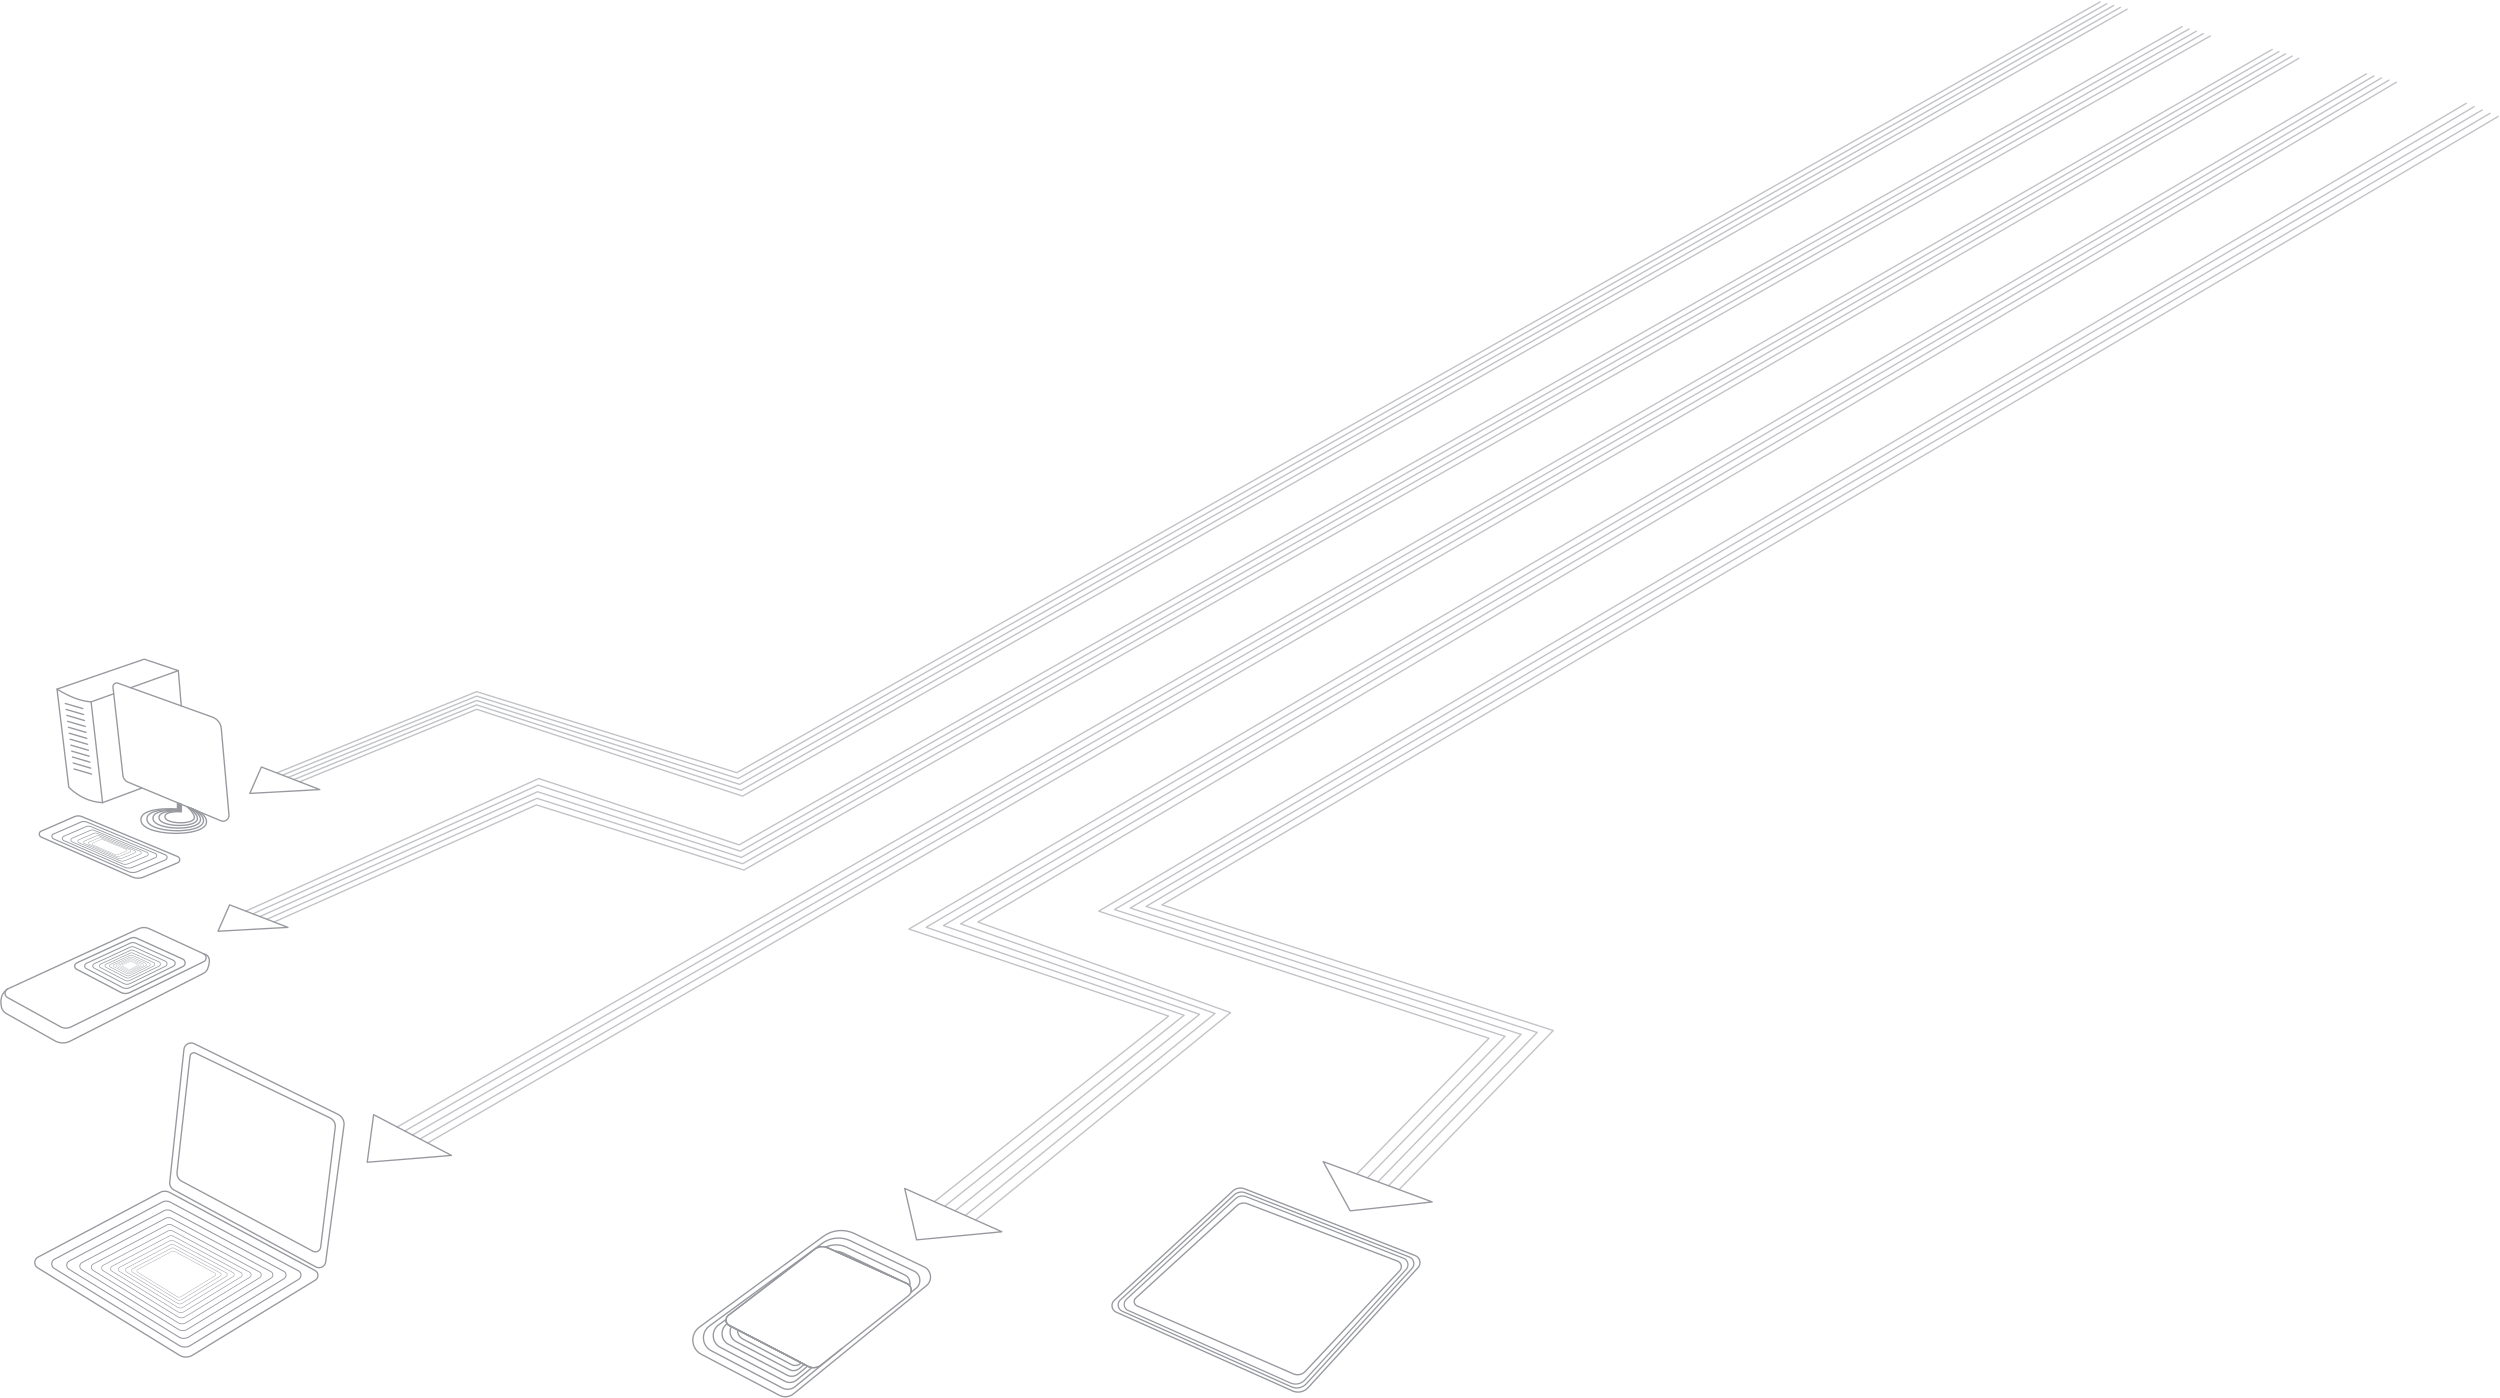 <?xml version="1.0" encoding="UTF-8"?> <svg xmlns="http://www.w3.org/2000/svg" width="1681" height="940" viewBox="0 0 1681 940" fill="none"><g opacity="0.6"><path d="M167.977 533.478L175.775 515.738L215.022 530.917L167.977 533.478Z" stroke="#51555F" stroke-width="0.917" stroke-linecap="round" stroke-linejoin="round"></path><path d="M146.578 626.164L154.377 608.424L193.592 623.571L146.578 626.164Z" stroke="#51555F" stroke-width="0.917" stroke-linecap="round" stroke-linejoin="round"></path><path opacity="0.6" d="M186.546 519.532L320.483 465.078L495.402 519.532L1412.14 1.29M190.304 521.082L320.483 468.051L496.381 523.485L1416.66 2.491M194.03 522.631L320.483 470.992L497.391 527.438L1421.21 3.725M197.787 524.149L320.483 473.964L498.37 531.359L1425.72 4.958M201.544 525.698L320.483 476.936L499.349 535.312L1430.27 6.159M165.266 612.661L362.255 523.485L496.981 568.073L1467.3 17.86M170.035 614.495L361.846 527.913L497.771 572.31L1472.01 19.442M174.771 616.297L361.467 532.371L498.561 576.548L1476.74 21.022M179.538 618.132L361.056 536.799L499.35 580.785L1481.48 22.604M184.304 619.966L360.676 541.226L500.137 585.023L1486.21 24.153M266.934 757.871L1527.83 33.229M272.111 760.528L1532.31 34.716M277.258 763.216L1536.76 36.202M282.437 765.872L1541.25 37.719M287.582 768.56L1545.73 39.205M628.456 807.867L785.757 683.211L611.154 624.709L1591.2 49.641M635.339 810.997L796.176 682.642L622.741 623.507L1596.22 51.064M642.223 814.128L806.565 682.04L634.361 622.337L1601.24 52.455M649.105 817.227L816.983 681.471L645.948 621.167L1606.29 53.879M655.989 820.357L827.404 680.902L657.536 619.966L1611.31 55.27M912.463 789.209L1001.19 698.137L738.775 612.661L1658.26 69.5M919.534 791.897L1011.98 696.84L749.414 611.586L1663.63 71.713M926.608 794.585L1022.78 695.512L760.024 610.542L1669 73.927M933.681 797.241L1033.61 694.215L770.666 609.467L1674.33 76.141M940.72 799.93L1044.41 692.919L781.272 608.424L1679.7 78.354" stroke="#51555F" stroke-width="0.917" stroke-linecap="round" stroke-linejoin="round"></path><path d="M246.914 781.494L251.24 749.523L303.558 776.908L246.914 781.494Z" stroke="#51555F" stroke-width="0.917" stroke-linecap="round" stroke-linejoin="round"></path><path d="M616.332 833.671L608.312 799.107L673.639 828.232L616.332 833.671Z" stroke="#51555F" stroke-width="0.917" stroke-linecap="round" stroke-linejoin="round"></path><path d="M907.85 814.16L889.695 781.051L963.01 808.183L907.85 814.16Z" stroke="#51555F" stroke-width="0.917" stroke-linecap="round" stroke-linejoin="round"></path><path d="M538.816 916.363L538.122 916.933C536.448 918.292 534.112 918.545 532.186 917.533L499.507 900.362C497.012 899.066 495.781 896.536 495.907 894.069L538.816 916.332V916.363Z" stroke="#51555F" stroke-width="0.917" stroke-linecap="round" stroke-linejoin="round"></path><path d="M540.834 917.439L537.329 920.286C535.498 921.772 532.908 922.056 530.825 920.95L494.893 902.071C491.073 900.047 489.936 895.43 491.799 891.983L495.872 894.102L538.781 916.364L540.834 917.439Z" stroke="#51555F" stroke-width="0.917" stroke-linecap="round" stroke-linejoin="round"></path><path d="M543.077 918.608L536.51 923.953C534.489 925.597 531.647 925.881 529.342 924.68L489.875 903.967C484.539 901.153 484.002 893.721 488.865 890.148L488.96 890.085C489.307 890.528 489.749 890.939 490.285 891.223L491.801 892.014L495.874 894.133L538.783 916.395L540.835 917.47L543.077 918.64V918.608Z" stroke="#51555F" stroke-width="0.917" stroke-linecap="round" stroke-linejoin="round"></path><path d="M603.889 860.36L561.391 841.229C563.411 841.292 565.464 841.798 567.358 842.715L602.721 859.633C603.163 859.854 603.542 860.107 603.889 860.36Z" stroke="#51555F" stroke-width="0.917" stroke-linecap="round" stroke-linejoin="round"></path><path d="M545.952 919.558L535.627 927.97C533.385 929.804 530.291 930.089 527.765 928.761L484.383 905.992C478.51 902.925 477.91 894.735 483.246 890.845L488.172 887.24C488.045 888.252 488.33 889.264 488.961 890.086C489.308 890.529 489.75 890.94 490.287 891.225L491.802 892.015L495.876 894.134L538.784 916.396L540.837 917.471L543.078 918.641L543.268 918.768C544.121 919.21 545.004 919.495 545.92 919.622L545.952 919.558Z" stroke="#51555F" stroke-width="0.917" stroke-linecap="round" stroke-linejoin="round"></path><path d="M611.69 864.567C611.216 863.903 610.584 863.365 609.763 863.017L603.89 860.361L561.392 841.229L556.561 839.047C556.088 838.858 555.614 838.668 555.141 838.573C559.656 836.517 564.897 836.518 569.475 838.7L608.343 857.262C611.216 858.653 612.416 861.784 611.658 864.567H611.69Z" stroke="#51555F" stroke-width="0.917" stroke-linecap="round" stroke-linejoin="round"></path><path d="M614.565 854.7L571.846 834.272C565.657 831.331 558.364 831.995 552.838 836.043L477.029 891.572C471.157 895.872 471.82 904.853 478.261 908.237L525.937 933.25C528.747 934.705 532.126 934.388 534.588 932.396L566.225 906.656L552.08 917.882C550.312 919.273 548.07 919.874 545.923 919.589C545.008 919.463 544.092 919.178 543.271 918.735L543.082 918.609L540.84 917.439L538.788 916.364L495.879 894.101L491.806 891.983L490.29 891.192C489.753 890.908 489.28 890.528 488.964 890.054C488.333 889.232 488.049 888.188 488.175 887.208C488.301 886.164 488.775 885.184 489.722 884.457L547.723 840.059C549.87 838.414 552.617 837.877 555.175 838.572C555.648 838.667 556.122 838.857 556.595 839.047L561.426 841.229L603.924 860.36L609.797 863.016C610.618 863.396 611.249 863.934 611.723 864.566C612.702 865.863 612.923 867.602 612.386 869.12L615.986 866.21C619.869 863.048 619.143 856.882 614.628 854.7H614.565Z" stroke="#51555F" stroke-width="0.917" stroke-linecap="round" stroke-linejoin="round"></path><path d="M621.351 851.854L574.433 829.402C567.644 826.145 559.625 826.904 553.562 831.363L470.271 892.363C463.829 897.074 464.555 906.94 471.628 910.672L524.009 938.183C527.104 939.796 530.829 939.417 533.545 937.235L622.898 864.503C627.193 861.025 626.372 854.257 621.383 851.854H621.351ZM610.806 871.239L566.255 906.624L552.11 917.85C550.342 919.242 548.1 919.842 545.953 919.558C545.037 919.431 544.122 919.147 543.301 918.704L543.111 918.577L540.87 917.407L538.817 916.332L495.908 894.07L491.835 891.951L490.32 891.161C489.783 890.876 489.309 890.497 488.994 890.022C488.362 889.2 488.078 888.157 488.204 887.176C488.331 886.133 488.805 885.153 489.752 884.425L547.753 840.027C549.9 838.383 552.647 837.845 555.204 838.541C555.678 838.636 556.151 838.826 556.625 839.015L561.456 841.197L603.954 860.329L609.827 862.985C610.648 863.365 611.279 863.902 611.753 864.535C612.732 865.831 612.953 867.571 612.416 869.088C612.132 869.879 611.627 870.606 610.869 871.207L610.806 871.239Z" stroke="#51555F" stroke-width="0.917" stroke-linecap="round" stroke-linejoin="round"></path><path d="M757.276 873.768L830.686 806.064C832.675 804.23 835.516 803.693 838.011 804.673L943.783 846.067C946.814 847.237 947.698 851.126 945.52 853.53L877.383 927.906C874.92 930.594 871.037 931.384 867.722 929.93L758.508 881.136C755.603 879.84 754.971 875.95 757.308 873.8L757.276 873.768Z" stroke="#51555F" stroke-width="0.843" stroke-linecap="round" stroke-linejoin="round"></path><path d="M753.363 874.021L829.835 803.471C831.887 801.573 834.856 801.004 837.445 802.048L947.605 845.181C950.763 846.414 951.679 850.43 949.405 852.928L878.427 930.403C875.87 933.186 871.797 934.04 868.355 932.49L754.594 881.673C751.563 880.313 750.901 876.297 753.332 874.021H753.363Z" stroke="#51555F" stroke-width="0.88" stroke-linecap="round" stroke-linejoin="round"></path><path d="M749.287 874.305L828.916 800.846C831.063 798.853 834.158 798.284 836.841 799.359L951.612 844.263C954.896 845.56 955.875 849.734 953.475 852.359L879.561 933.059C876.909 935.969 872.678 936.854 869.047 935.241L750.55 882.305C747.393 880.882 746.698 876.708 749.255 874.336L749.287 874.305Z" stroke="#51555F" stroke-width="0.917" stroke-linecap="round" stroke-linejoin="round"></path><path d="M763.686 872.787L831.665 810.712C833.559 808.973 836.306 808.467 838.706 809.384L939.742 847.995C942.363 849.007 943.121 852.328 941.195 854.383L877.668 922.15C875.616 924.332 872.427 924.996 869.68 923.795L764.539 878.068C762.423 877.151 761.982 874.369 763.655 872.819L763.686 872.787Z" stroke="#51555F" stroke-width="0.917" stroke-linecap="round" stroke-linejoin="round"></path><path d="M92.675 853.529L115.566 841.386C116.103 841.102 116.734 841.102 117.24 841.386L144.519 856.028C145.214 856.407 145.246 857.419 144.583 857.83L121.565 871.902C120.807 872.345 119.892 872.345 119.134 871.902L92.581 855.521C91.823 855.047 91.854 853.94 92.644 853.529H92.675Z" stroke="#51555F" stroke-width="0.257" stroke-linecap="round" stroke-linejoin="round"></path><path d="M89.168 853.087L115.185 839.3C115.785 838.983 116.511 838.983 117.079 839.3L148.085 855.933C148.874 856.376 148.906 857.514 148.148 857.989L122.005 873.99C121.152 874.496 120.079 874.496 119.226 873.99L89.073 855.396C88.221 854.858 88.252 853.593 89.136 853.119L89.168 853.087Z" stroke="#51555F" stroke-width="0.293" stroke-linecap="round" stroke-linejoin="round"></path><path d="M85.126 852.613L114.711 836.928C115.374 836.58 116.194 836.58 116.889 836.928L152.126 855.838C153.041 856.313 153.073 857.641 152.189 858.178L122.478 876.361C121.499 876.962 120.299 876.962 119.32 876.361L85.063 855.237C84.084 854.637 84.115 853.182 85.157 852.644L85.126 852.613Z" stroke="#51555F" stroke-width="0.33" stroke-linecap="round" stroke-linejoin="round"></path><path d="M80.58 852.043L114.206 834.24C114.964 833.829 115.911 833.829 116.669 834.24L156.705 855.712C157.747 856.281 157.778 857.735 156.768 858.368L122.984 879.018C121.879 879.682 120.521 879.682 119.416 879.018L80.486 854.984C79.38 854.289 79.412 852.644 80.58 852.043Z" stroke="#51555F" stroke-width="0.367" stroke-linecap="round" stroke-linejoin="round"></path><path d="M75.406 851.411L113.61 831.173C114.495 830.699 115.537 830.699 116.421 831.173L161.918 855.586C163.087 856.218 163.15 857.894 162.013 858.59L123.619 882.054C122.388 882.813 120.809 882.813 119.546 882.054L75.28 854.763C74.017 853.973 74.08 852.107 75.375 851.411H75.406Z" stroke="#51555F" stroke-width="0.422" stroke-linecap="round" stroke-linejoin="round"></path><path d="M69.502 850.684L112.916 827.694C113.926 827.157 115.094 827.157 116.104 827.694L167.822 855.427C169.149 856.155 169.212 858.052 167.917 858.842L124.314 885.5C122.893 886.354 121.125 886.354 119.704 885.5L69.407 854.479C67.954 853.593 68.049 851.474 69.533 850.684H69.502Z" stroke="#51555F" stroke-width="0.477" stroke-linecap="round" stroke-linejoin="round"></path><path d="M62.801 849.861L112.119 823.741C113.256 823.14 114.613 823.14 115.718 823.741L174.477 855.268C175.993 856.091 176.056 858.241 174.572 859.158L125.001 889.452C123.391 890.433 121.37 890.433 119.76 889.452L62.611 854.193C60.969 853.181 61.064 850.778 62.737 849.861H62.801Z" stroke="#51555F" stroke-width="0.55" stroke-linecap="round" stroke-linejoin="round"></path><path d="M55.197 848.913L111.241 819.219C112.535 818.523 114.051 818.555 115.345 819.219L182.124 855.016C183.861 855.933 183.924 858.399 182.25 859.443L125.923 893.88C124.091 894.986 121.786 894.986 119.955 893.88L55.008 853.814C53.145 852.676 53.239 849.924 55.165 848.913H55.197Z" stroke="#51555F" stroke-width="0.623" stroke-linecap="round" stroke-linejoin="round"></path><path d="M46.578 847.838L110.262 814.097C111.715 813.338 113.483 813.338 114.935 814.097L190.807 854.795C192.765 855.838 192.86 858.653 190.934 859.823L126.933 898.971C124.85 900.236 122.229 900.236 120.177 898.971L46.389 853.467C44.273 852.17 44.368 849.039 46.578 847.869V847.838Z" stroke="#51555F" stroke-width="0.715" stroke-linecap="round" stroke-linejoin="round"></path><path d="M36.756 846.635L109.124 808.277C110.797 807.392 112.786 807.392 114.428 808.277L200.656 854.51C202.898 855.711 202.993 858.873 200.814 860.202L128.1 904.663C125.732 906.117 122.764 906.117 120.396 904.663L36.535 852.928C34.136 851.442 34.23 847.9 36.756 846.572V846.635Z" stroke="#51555F" stroke-width="0.807" stroke-linecap="round" stroke-linejoin="round"></path><path d="M25.58 845.276L107.83 801.7C109.724 800.688 111.966 800.72 113.86 801.7L211.834 854.257C214.36 855.617 214.486 859.221 212.023 860.739L129.395 911.272C126.711 912.916 123.332 912.916 120.648 911.272L25.359 852.486C22.612 850.81 22.77 846.794 25.58 845.276Z" stroke="#51555F" stroke-width="0.917" stroke-linecap="round" stroke-linejoin="round"></path><path d="M114.145 794.744L123.681 705.6C124.028 702.28 127.596 700.319 130.595 701.774L227.243 749.271C230.085 750.662 231.695 753.698 231.284 756.829L219.002 848.471C218.592 851.633 215.15 853.372 212.34 851.854L116.955 800.12C114.998 799.076 113.893 796.926 114.114 794.712L114.145 794.744Z" stroke="#51555F" stroke-width="0.917" stroke-linecap="round" stroke-linejoin="round"></path><path d="M119.039 788.26L127.785 710.153C127.975 708.382 129.838 707.37 131.448 708.129L221.97 751.736C224.338 752.875 225.728 755.436 225.412 758.061L215.624 838.603C215.308 841.102 212.624 842.524 210.414 841.323L122.228 794.3C120.05 793.13 118.787 790.759 119.071 788.292L119.039 788.26Z" stroke="#51555F" stroke-width="0.917" stroke-linecap="round" stroke-linejoin="round"></path><path d="M5.284 664.902L93.406 624.393C95.553 623.413 98.048 623.413 100.195 624.393L136.915 641.343C139.125 642.355 139.188 645.517 136.978 646.592L47.719 690.516C45.446 691.623 42.793 691.56 40.583 690.358L5.063 670.752C2.726 669.455 2.852 666.04 5.284 664.902Z" stroke="#51555F" stroke-width="0.917" stroke-linecap="round" stroke-linejoin="round"></path><path d="M82.447 648.932L87.404 646.655C87.594 646.56 87.783 646.56 87.973 646.655L92.235 648.584C92.519 648.711 92.551 649.122 92.235 649.28L87.341 651.683C87.057 651.81 86.742 651.81 86.489 651.683L82.416 649.533C82.195 649.406 82.195 649.059 82.416 648.964L82.447 648.932Z" stroke="#51555F" stroke-width="0.128" stroke-linecap="round" stroke-linejoin="round"></path><path d="M81.338 648.901L87.401 646.118C87.622 646.023 87.874 646.023 88.095 646.118L93.273 648.458C93.621 648.616 93.652 649.122 93.273 649.312L87.306 652.221C86.99 652.379 86.58 652.379 86.264 652.221L81.307 649.628C81.023 649.47 81.023 649.059 81.307 648.932L81.338 648.901Z" stroke="#51555F" stroke-width="0.147" stroke-linecap="round" stroke-linejoin="round"></path><path d="M80.05 648.837L87.438 645.422C87.722 645.296 88.038 645.296 88.291 645.422L94.605 648.3C95.047 648.49 95.047 649.122 94.605 649.312L87.344 652.885C86.933 653.075 86.46 653.075 86.081 652.885L80.018 649.723C79.671 649.533 79.671 649.027 80.018 648.869L80.05 648.837Z" stroke="#51555F" stroke-width="0.183" stroke-linecap="round" stroke-linejoin="round"></path><path d="M78.438 648.743L87.436 644.6C87.784 644.442 88.162 644.442 88.478 644.6L96.182 648.11C96.719 648.363 96.719 649.09 96.182 649.375L87.31 653.707C86.805 653.96 86.236 653.929 85.763 653.707L78.374 649.849C77.932 649.628 77.964 648.995 78.374 648.806L78.438 648.743Z" stroke="#51555F" stroke-width="0.22" stroke-linecap="round" stroke-linejoin="round"></path><path d="M76.481 648.648L87.469 643.589C87.88 643.399 88.353 643.399 88.732 643.589L98.141 647.858C98.804 648.142 98.804 649.059 98.141 649.375L87.343 654.656C86.743 654.941 86.048 654.941 85.448 654.656L76.418 649.945C75.882 649.66 75.913 648.901 76.45 648.68L76.481 648.648Z" stroke="#51555F" stroke-width="0.275" stroke-linecap="round" stroke-linejoin="round"></path><path d="M74.076 648.553L87.463 642.387C87.969 642.165 88.537 642.165 89.01 642.387L100.472 647.604C101.261 647.952 101.293 649.091 100.472 649.47L87.305 655.921C86.579 656.269 85.727 656.269 85 655.921L74.013 650.166C73.381 649.818 73.413 648.901 74.044 648.616L74.076 648.553Z" stroke="#51555F" stroke-width="0.348" stroke-linecap="round" stroke-linejoin="round"></path><path d="M71.175 648.395L87.499 640.869C88.099 640.584 88.793 640.584 89.393 640.869L103.38 647.225C104.359 647.668 104.359 649.027 103.412 649.502L87.341 657.376C86.457 657.818 85.415 657.787 84.531 657.344L71.112 650.324C70.323 649.913 70.354 648.774 71.175 648.427V648.395Z" stroke="#51555F" stroke-width="0.422" stroke-linecap="round" stroke-linejoin="round"></path><path d="M67.637 648.237L87.56 639.067C88.286 638.719 89.139 638.719 89.865 639.067L106.947 646.814C108.115 647.351 108.146 649.027 106.978 649.597L87.371 659.21C86.297 659.748 85.003 659.716 83.929 659.178L67.574 650.609C66.627 650.103 66.658 648.743 67.637 648.3V648.237Z" stroke="#51555F" stroke-width="0.513" stroke-linecap="round" stroke-linejoin="round"></path><path d="M63.307 648.048L87.588 636.853C88.472 636.442 89.514 636.442 90.398 636.853L111.205 646.308C112.657 646.972 112.657 648.996 111.268 649.692L87.367 661.392C86.04 662.056 84.493 662.025 83.167 661.329L63.212 650.894C62.044 650.293 62.107 648.617 63.276 648.079L63.307 648.048Z" stroke="#51555F" stroke-width="0.623" stroke-linecap="round" stroke-linejoin="round"></path><path d="M58.008 647.794L87.624 634.133C88.73 633.627 89.961 633.627 91.066 634.133L116.451 645.644C118.22 646.434 118.251 648.933 116.514 649.755L87.372 664.048C85.761 664.839 83.867 664.807 82.257 663.985L57.945 651.241C56.524 650.514 56.587 648.458 58.04 647.794H58.008Z" stroke="#51555F" stroke-width="0.752" stroke-linecap="round" stroke-linejoin="round"></path><path d="M51.597 647.478L87.717 630.844C89.043 630.244 90.59 630.212 91.916 630.844L122.859 644.885C125.006 645.865 125.038 648.869 122.922 649.913L87.37 667.337C85.412 668.317 83.076 668.285 81.15 667.242L51.502 651.715C49.765 650.798 49.828 648.332 51.597 647.51V647.478Z" stroke="#51555F" stroke-width="0.917" stroke-linecap="round" stroke-linejoin="round"></path><path d="M136.915 641.343C141.777 642.45 141.272 647.161 139.598 651.399C139.062 652.758 138.02 653.865 136.694 654.529L47.15 700.097C44.119 701.647 40.52 701.647 37.457 700.161L4.336 681.598C2.599 680.618 1.305 678.91 0.926 676.95C-0.179 671.194 1.526 667.368 5.252 664.87" stroke="#51555F" stroke-width="0.917" stroke-linecap="round" stroke-linejoin="round"></path><path d="M62.206 566.903L67.732 564.5C68.142 564.31 68.616 564.31 69.026 564.5L85.034 571.172C85.508 571.362 85.508 572.026 85.034 572.216L79.32 574.619C78.72 574.872 78.056 574.872 77.457 574.619L62.206 567.946C61.764 567.757 61.764 567.124 62.206 566.935V566.903Z" stroke="#51555F" stroke-width="0.22" stroke-linecap="round" stroke-linejoin="round"></path><path d="M59.684 566.334L66.441 563.393C66.946 563.171 67.514 563.171 68.019 563.393L87.532 571.551C88.1 571.804 88.1 572.595 87.532 572.848L80.554 575.757C79.828 576.073 79.007 576.042 78.281 575.757L59.684 567.598C59.147 567.377 59.147 566.586 59.684 566.365V566.334Z" stroke="#51555F" stroke-width="0.275" stroke-linecap="round" stroke-linejoin="round"></path><path d="M56.622 565.606L64.863 562.033C65.495 561.78 66.189 561.748 66.789 562.033L90.596 571.962C91.29 572.247 91.29 573.227 90.596 573.512L82.071 577.085C81.187 577.465 80.176 577.465 79.292 577.085L56.622 567.156C55.959 566.871 55.959 565.922 56.622 565.638V565.606Z" stroke="#51555F" stroke-width="0.348" stroke-linecap="round" stroke-linejoin="round"></path><path d="M52.897 564.721L62.937 560.358C63.695 560.041 64.547 560.01 65.305 560.358L94.353 572.469C95.206 572.817 95.206 574.018 94.353 574.366L83.965 578.73C82.892 579.173 81.66 579.173 80.555 578.73L52.897 566.619C52.107 566.271 52.107 565.132 52.897 564.785V564.721Z" stroke="#51555F" stroke-width="0.422" stroke-linecap="round" stroke-linejoin="round"></path><path d="M48.351 563.678L60.602 558.365C61.518 557.954 62.559 557.954 63.475 558.365L98.901 573.133C99.943 573.575 99.943 575.03 98.901 575.473L86.24 580.785C84.914 581.354 83.43 581.323 82.104 580.754L48.351 565.986C47.373 565.543 47.373 564.152 48.351 563.741V563.678Z" stroke="#51555F" stroke-width="0.513" stroke-linecap="round" stroke-linejoin="round"></path><path d="M42.791 562.349L57.725 555.867C58.83 555.392 60.125 555.361 61.23 555.867L104.423 573.891C105.686 574.429 105.686 576.2 104.423 576.737L88.983 583.22C87.373 583.884 85.542 583.884 83.931 583.188L42.791 565.164C41.591 564.626 41.591 562.95 42.791 562.412V562.349Z" stroke="#51555F" stroke-width="0.623" stroke-linecap="round" stroke-linejoin="round"></path><path d="M36.003 560.769L54.221 552.832C55.579 552.231 57.126 552.231 58.516 552.8L111.181 574.778C112.728 575.41 112.728 577.592 111.181 578.224L92.331 586.099C90.342 586.921 88.132 586.921 86.174 586.035L36.003 564.058C34.551 563.425 34.551 561.338 36.003 560.706V560.769Z" stroke="#51555F" stroke-width="0.752" stroke-linecap="round" stroke-linejoin="round"></path><path d="M27.764 558.839L49.961 549.163C51.634 548.435 53.528 548.436 55.202 549.131L119.423 575.947C121.286 576.738 121.286 579.394 119.423 580.153L96.437 589.766C94.037 590.778 91.322 590.746 88.922 589.703L27.732 562.887C25.964 562.096 25.964 559.598 27.732 558.808L27.764 558.839Z" stroke="#51555F" stroke-width="0.917" stroke-linecap="round" stroke-linejoin="round"></path><path d="M82.633 521.273L75.971 462.075C75.75 460.178 77.582 458.755 79.381 459.388L142.876 482.219C146.16 483.389 148.465 486.393 148.781 489.872L153.959 547.899C154.211 550.84 151.275 553.022 148.528 551.883L86.075 525.921C84.181 525.131 82.823 523.36 82.602 521.304L82.633 521.273Z" stroke="#51555F" stroke-width="0.917" stroke-linecap="round" stroke-linejoin="round"></path><path d="M119.328 539.708V543.946C119.328 543.946 92.932 541.985 94.858 552.167C96.784 562.35 135.525 563.172 138.62 553.875C140.798 547.329 128.042 543.345 128.042 543.345" stroke="#51555F" stroke-width="0.917" stroke-linecap="round" stroke-linejoin="round"></path><path d="M119.992 539.993V544.452C119.992 544.452 97.227 542.776 98.9 551.535C100.574 560.295 133.979 561.022 136.631 552.99C138.494 547.361 127.475 543.092 127.475 543.092" stroke="#51555F" stroke-width="0.917" stroke-linecap="round" stroke-linejoin="round"></path><path d="M120.655 540.246V544.926C120.655 544.926 101.522 543.503 102.943 550.871C104.363 558.239 132.401 558.84 134.643 552.105C136.222 547.361 126.876 542.839 126.876 542.839" stroke="#51555F" stroke-width="0.917" stroke-linecap="round" stroke-linejoin="round"></path><path d="M121.313 540.53V545.4C121.313 545.4 105.842 544.262 106.947 550.238C108.052 556.215 130.817 556.689 132.617 551.25C133.88 547.424 126.27 542.617 126.27 542.617" stroke="#51555F" stroke-width="0.917" stroke-linecap="round" stroke-linejoin="round"></path><path d="M121.946 540.783V545.874C121.946 545.874 110.105 544.989 110.958 549.574C111.81 554.159 129.208 554.507 130.597 550.333C131.576 547.392 125.671 542.333 125.671 542.333" stroke="#51555F" stroke-width="0.917" stroke-linecap="round" stroke-linejoin="round"></path><path d="M38.336 463.371L46.261 529.399C52.828 535.66 60.311 539.265 68.962 539.708L61.258 471.941C53.933 471.435 46.261 468.273 38.367 463.371H38.336Z" stroke="#51555F" stroke-width="0.917" stroke-linecap="round" stroke-linejoin="round"></path><path d="M76.477 466.471L61.227 471.941" stroke="#51555F" stroke-width="0.917" stroke-linecap="round" stroke-linejoin="round"></path><path d="M38.336 463.371L96.968 443.228L119.891 450.943L87.812 462.422" stroke="#51555F" stroke-width="0.917" stroke-linecap="round" stroke-linejoin="round"></path><path d="M121.88 474.66L119.891 450.943" stroke="#51555F" stroke-width="0.917" stroke-linecap="round" stroke-linejoin="round"></path><path d="M68.93 539.708L95.325 529.905" stroke="#51555F" stroke-width="0.917" stroke-linecap="round" stroke-linejoin="round"></path><path d="M43.898 473.017L55.676 476.432" stroke="#51555F" stroke-width="0.917" stroke-linecap="round" stroke-linejoin="round"></path><path d="M44.438 477.032L56.215 480.448" stroke="#51555F" stroke-width="0.917" stroke-linecap="round" stroke-linejoin="round"></path><path d="M44.969 481.017L56.746 484.464" stroke="#51555F" stroke-width="0.917" stroke-linecap="round" stroke-linejoin="round"></path><path d="M45.508 485.033L57.285 488.448" stroke="#51555F" stroke-width="0.917" stroke-linecap="round" stroke-linejoin="round"></path><path d="M46.047 489.018L57.824 492.464" stroke="#51555F" stroke-width="0.917" stroke-linecap="round" stroke-linejoin="round"></path><path d="M46.578 493.033L58.355 496.48" stroke="#51555F" stroke-width="0.917" stroke-linecap="round" stroke-linejoin="round"></path><path d="M47.117 497.05L58.894 500.465" stroke="#51555F" stroke-width="0.917" stroke-linecap="round" stroke-linejoin="round"></path><path d="M47.656 501.034L59.433 504.481" stroke="#51555F" stroke-width="0.917" stroke-linecap="round" stroke-linejoin="round"></path><path d="M48.195 505.05L59.941 508.465" stroke="#51555F" stroke-width="0.917" stroke-linecap="round" stroke-linejoin="round"></path><path d="M48.727 509.034L60.472 512.481" stroke="#51555F" stroke-width="0.917" stroke-linecap="round" stroke-linejoin="round"></path><path d="M49.234 513.05L61.012 516.497" stroke="#51555F" stroke-width="0.917" stroke-linecap="round" stroke-linejoin="round"></path><path d="M49.773 517.066L61.55 520.482" stroke="#51555F" stroke-width="0.917" stroke-linecap="round" stroke-linejoin="round"></path></g></svg> 